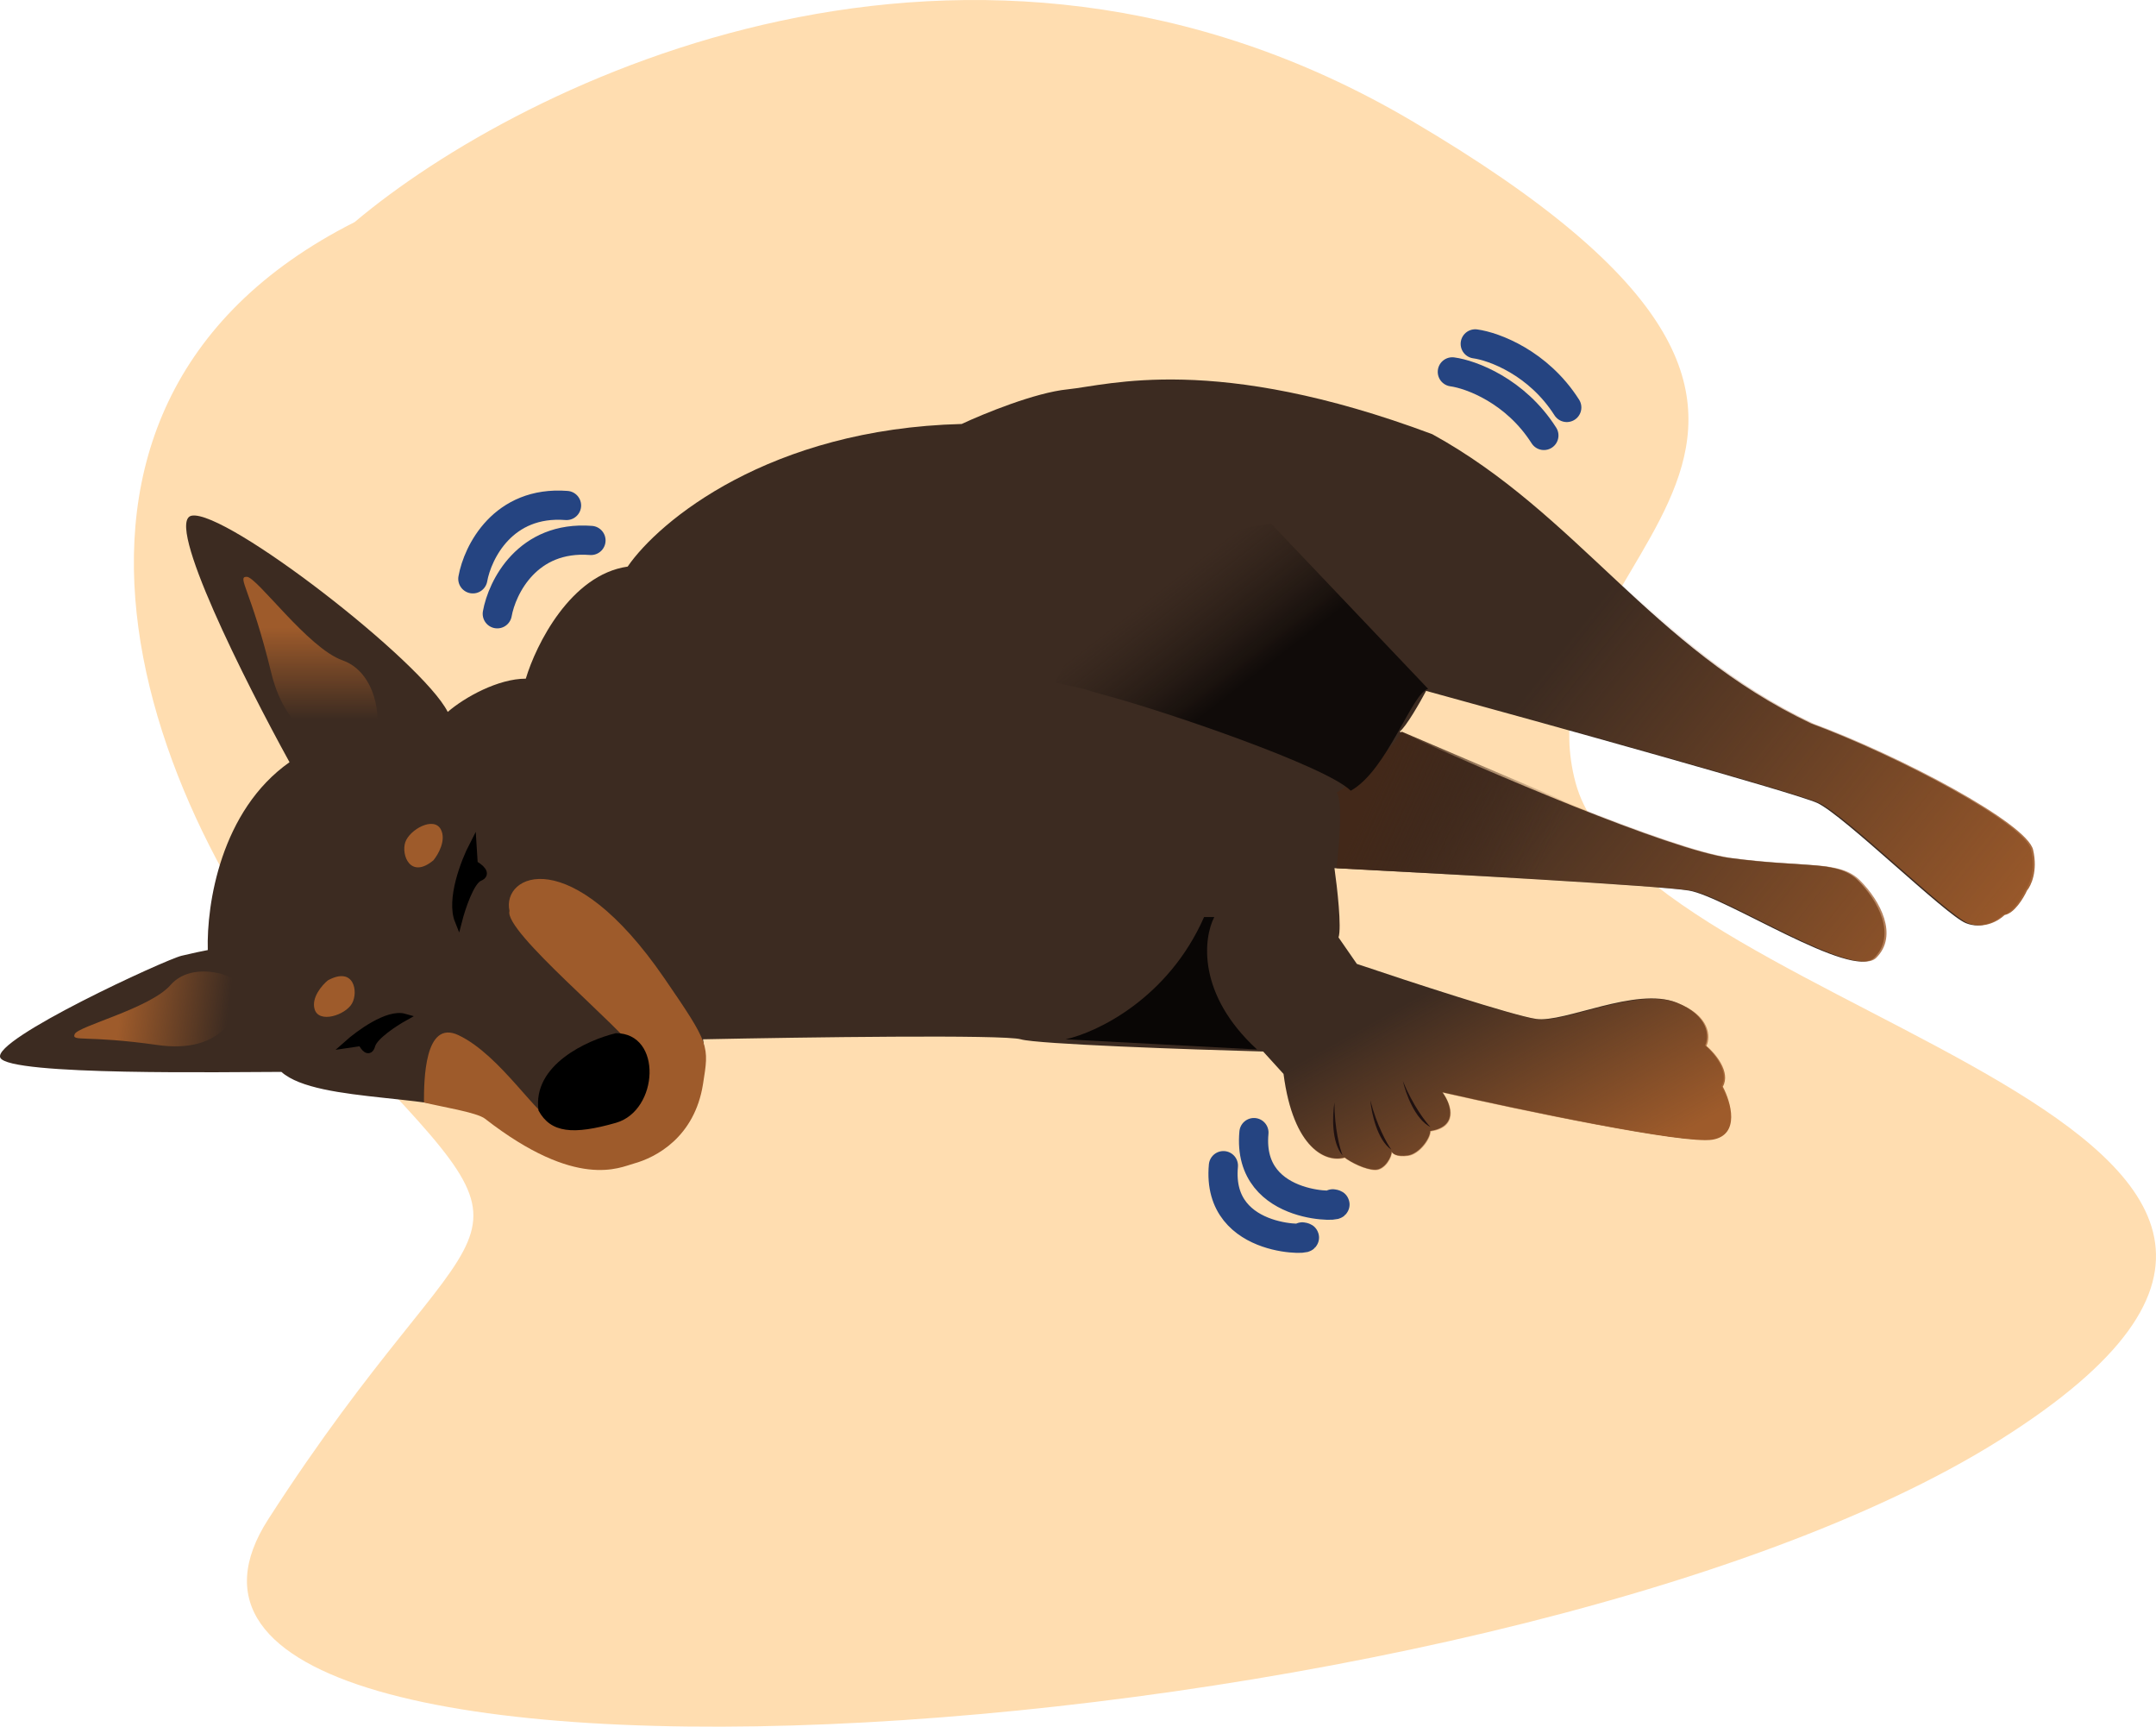 <?xml version="1.0" encoding="UTF-8"?> <svg xmlns="http://www.w3.org/2000/svg" width="306" height="245" viewBox="0 0 306 245" fill="none"> <path d="M200.203 17.052C137.66 -19.684 74.228 11.387 50.33 31.515C-2.678 58.271 21.508 119.016 50.33 149.388C79.151 179.76 68.343 168.551 38.08 215.556C7.817 262.56 212.452 249.182 283.786 204.347C355.12 159.512 232.627 144.687 223.62 111.061C214.614 77.435 278.382 62.971 200.203 17.052Z" fill="#FFDDB0"></path> <path d="M41.091 108.149C34.827 96.777 23.283 73.862 27.215 73.168C32.084 72.308 59.941 93.869 63.547 101.015C65.962 98.922 70.709 96.296 74.627 96.296C76.072 91.477 80.987 81.552 89.082 80.395C93.514 73.939 109.203 60.852 136.493 60.158C139.577 58.713 146.901 55.706 151.526 55.244C157.308 54.666 172.342 50.04 203.275 61.604C223.801 72.879 234.497 91.959 257.047 102.656C269.478 107.281 287.402 116.822 288.27 120.58C288.963 123.586 287.98 125.687 287.402 126.362C286.92 127.422 285.61 129.6 284.222 129.831C283.451 130.602 281.331 131.912 279.018 130.987C276.127 129.831 261.673 115.665 257.914 113.931C254.908 112.543 219.657 102.752 202.408 98.03C201.54 99.668 199.574 103.118 198.649 103.812C210.695 109.305 236.926 120.58 245.483 121.736C256.18 123.182 260.805 122.025 263.696 124.916C266.587 127.807 269.189 132.722 266.009 135.902C262.829 139.082 244.905 127.229 239.701 126.362C235.538 125.668 204.431 123.953 189.398 123.182C189.784 125.88 190.439 131.623 189.976 133.011L192.578 136.769C199.709 139.178 214.781 144.112 218.019 144.575C222.066 145.153 232.185 139.949 237.967 142.262C242.592 144.112 242.592 147.08 242.014 148.333C243.267 149.393 245.483 152.034 244.327 154.115C245.483 156.331 246.813 160.938 242.881 161.632C238.95 162.325 215.802 157.488 204.72 154.982C206.166 157.006 206.744 159.897 202.986 160.475C202.986 161.535 201.425 163.713 199.806 163.944C198.187 164.176 197.589 163.655 197.493 163.366C197.589 164.041 196.568 165.968 195.18 165.968C193.793 165.968 191.711 164.908 190.844 164.233C188.242 165.004 183.558 163.019 182.171 152.38L179.28 149.2C168.776 148.911 147.19 148.16 144.877 147.466C142.564 146.772 113.847 147.177 99.778 147.466C100.645 152.188 99.026 162.325 85.612 165.101C80.987 165.101 78.963 165.39 69.712 159.03C63.641 154.982 45.139 156.717 39.935 152.091C32.708 152.091 1.196 152.67 0.039 150.068C-1.117 147.466 23.5 136.147 25.769 135.613C27.45 135.217 28.651 134.96 29.491 134.805C29.304 128.284 31.337 115.02 41.091 108.149Z" fill="#3C2B21"></path> <path d="M257.335 102.655C234.786 91.959 224.089 72.879 203.563 61.604L189.687 123.181C204.72 123.952 235.826 125.668 239.989 126.361C245.193 127.229 263.117 139.082 266.297 135.902C269.477 132.722 266.876 127.807 263.985 124.916C261.094 122.025 256.468 123.181 245.771 121.736C237.214 120.58 210.983 109.305 198.938 103.812C199.863 103.118 201.829 99.668 202.696 98.03C219.945 102.752 255.196 112.543 258.203 113.93C261.961 115.665 276.416 129.831 279.307 130.987C281.619 131.912 283.74 130.602 284.51 129.831C285.898 129.599 287.209 127.421 287.691 126.361C288.269 125.687 289.252 123.586 288.558 120.58C287.691 116.821 269.766 107.281 257.335 102.655Z" fill="url(#paint0_linear_364_5980)"></path> <path d="M192.619 136.833L190.01 133.073L179.28 149.267L182.179 152.448C183.571 163.091 188.268 165.077 190.877 164.306C191.747 164.981 193.835 166.041 195.227 166.041C196.618 166.041 197.643 164.113 197.546 163.439C197.643 163.728 198.242 164.248 199.866 164.017C201.49 163.786 203.056 161.607 203.056 160.547C206.825 159.969 206.245 157.077 204.796 155.053C215.911 157.56 239.126 162.4 243.069 161.707C247.013 161.013 245.679 156.405 244.52 154.188C245.68 152.106 243.457 149.464 242.2 148.404C242.78 147.151 242.781 144.181 238.142 142.33C232.343 140.016 222.194 145.221 218.134 144.642C214.887 144.18 199.771 139.243 192.619 136.833Z" fill="url(#paint1_linear_364_5980)"></path> <path d="M170.895 130.12C165.807 141.684 155.669 146.502 151.236 147.466L178.411 148.911C169.854 141.048 170.799 133.107 172.34 130.12H170.895Z" fill="#090605"></path> <path d="M189.687 112.485C190.612 113.41 190.072 120.001 189.687 123.181L226.691 125.205L228.136 116.243L198.938 103.812C197.087 107.05 191.903 111.136 189.687 112.485Z" fill="url(#paint2_linear_364_5980)"></path> <path d="M57.387 144.345C55.07 143.691 51.006 146.639 49.263 148.195L51.303 147.894C51.632 148.572 52.383 149.603 52.751 148.303C53.118 147.002 55.995 145.122 57.387 144.345Z" fill="black" stroke="black" stroke-width="1.036"></path> <path d="M65.065 130.65C63.847 127.625 65.93 122.246 67.124 119.935L67.292 122.613C68.068 123.033 69.306 123.999 68.053 124.504C66.8 125.008 65.539 128.811 65.065 130.65Z" fill="black" stroke="black" stroke-width="1.036"></path> <path d="M38.489 95.428C40.801 104.91 46.969 105.932 49.764 105.257C50.631 105.257 52.539 104.968 53.233 103.812C54.1 102.366 53.522 95.428 48.607 93.693C43.693 91.959 36.465 81.84 35.02 81.84C33.574 81.84 35.598 83.575 38.489 95.428Z" fill="url(#paint3_linear_364_5980)"></path> <path d="M22.377 148.279C30.563 149.443 33.307 144.913 33.655 142.503C33.928 141.82 34.301 140.229 33.61 139.319C32.746 138.182 27.106 136.454 24.195 139.774C21.285 143.095 11.052 145.597 10.597 146.734C10.142 147.871 12.143 146.824 22.377 148.279Z" fill="url(#paint4_linear_364_5980)"></path> <path d="M65.086 146.887C60.229 144.575 60.171 153.344 60.171 156.428C62.387 157.006 67.688 157.816 68.844 158.741C81.853 168.859 87.976 165.638 89.948 165.101C93.128 164.233 98.59 161.342 99.777 153.826C100.645 148.333 100.801 148.285 94.284 138.793C80.986 119.423 71.157 124.049 72.313 129.253C71.446 132.144 88.503 146.02 90.526 149.49C90.815 161.632 81.564 159.897 78.962 159.319C76.361 158.741 71.157 149.778 65.086 146.887Z" fill="#9E5B2B"></path> <path d="M76.435 157.584C75.51 151.108 83.374 147.562 87.421 146.598C94.07 146.598 93.492 157.584 87.421 159.318C81.35 161.053 78.17 160.764 76.435 157.584Z" fill="black"></path> <path d="M180.435 74.324C164.245 76.059 152.393 90.321 149.791 96.874L153.838 97.741C155.572 98.319 156.73 98.608 156.73 98.608C165.402 100.921 188.241 108.727 191.71 112.196C196.914 109.305 200.382 98.319 202.696 97.741L180.435 74.324Z" fill="url(#paint5_linear_364_5980)"></path> <path d="M44.657 143.211C44.158 141.57 45.696 139.792 46.527 139.108C50.267 137.057 50.891 140.749 49.956 142.391C49.02 144.032 45.28 145.262 44.657 143.211Z" fill="#9E5B2B"></path> <path d="M62.566 117.684C63.369 119.2 62.2 121.239 61.515 122.069C58.236 124.798 56.918 121.292 57.522 119.503C58.126 117.713 61.562 115.79 62.566 117.684Z" fill="#9E5B2B"></path> <path d="M189.397 156.427C189.108 158.162 188.935 162.094 190.554 163.944C190.168 162.98 189.397 160.128 189.397 156.427Z" fill="#1E1010"></path> <path d="M194.496 156.136C194.646 157.888 195.452 161.74 197.479 163.131C196.867 162.293 195.413 159.721 194.496 156.136Z" fill="#1E1010"></path> <path d="M199.113 153.396C199.501 155.111 200.829 158.816 203.028 159.916C202.306 159.17 200.513 156.821 199.113 153.396Z" fill="#1E1010"></path> <path d="M67.109 82.13C67.784 78.371 71.388 71.028 80.408 71.722" stroke="#254481" stroke-width="4.142" stroke-linecap="round"></path> <path d="M70.578 87.09C71.253 83.332 74.857 75.989 83.877 76.683" stroke="#254481" stroke-width="4.142" stroke-linecap="round"></path> <path d="M206.128 52.763C208.775 53.124 215.081 55.434 219.124 61.788" stroke="#254481" stroke-width="4.138" stroke-linecap="round"></path> <path d="M209.377 48.792C212.024 49.153 218.33 51.463 222.373 57.817" stroke="#254481" stroke-width="4.138" stroke-linecap="round"></path> <path d="M189.161 170.809C191.809 171.17 176.888 172.253 177.971 160.701M184.829 175.502C187.476 175.863 172.555 176.946 173.638 165.394" stroke="#254481" stroke-width="4.138" stroke-linecap="round"></path> <defs> <linearGradient id="paint0_linear_364_5980" x1="279.307" y1="145.153" x2="218.018" y2="96.584" gradientUnits="userSpaceOnUse"> <stop stop-color="#9E5B2B"></stop> <stop offset="1" stop-color="#9E5B2B" stop-opacity="0"></stop> </linearGradient> <linearGradient id="paint1_linear_364_5980" x1="219.253" y1="171.585" x2="202.216" y2="140.892" gradientUnits="userSpaceOnUse"> <stop stop-color="#9E5B2B"></stop> <stop offset="1" stop-color="#9E5B2B" stop-opacity="0"></stop> </linearGradient> <linearGradient id="paint2_linear_364_5980" x1="194.601" y1="112.485" x2="218.885" y2="123.47" gradientUnits="userSpaceOnUse"> <stop stop-color="#422819"></stop> <stop offset="1" stop-color="#422819" stop-opacity="0"></stop> </linearGradient> <linearGradient id="paint3_linear_364_5980" x1="43.982" y1="89.068" x2="43.982" y2="102.077" gradientUnits="userSpaceOnUse"> <stop stop-color="#9E5B2B"></stop> <stop offset="1" stop-color="#9E5B2B" stop-opacity="0"></stop> </linearGradient> <linearGradient id="paint4_linear_364_5980" x1="16.806" y1="145.153" x2="31.99" y2="147.046" gradientUnits="userSpaceOnUse"> <stop stop-color="#9E5B2B"></stop> <stop offset="1" stop-color="#9E5B2B" stop-opacity="0"></stop> </linearGradient> <linearGradient id="paint5_linear_364_5980" x1="178.701" y1="95.428" x2="167.715" y2="81.262" gradientUnits="userSpaceOnUse"> <stop stop-color="#100B09"></stop> <stop offset="1" stop-color="#271C15" stop-opacity="0"></stop> </linearGradient> </defs> </svg> 